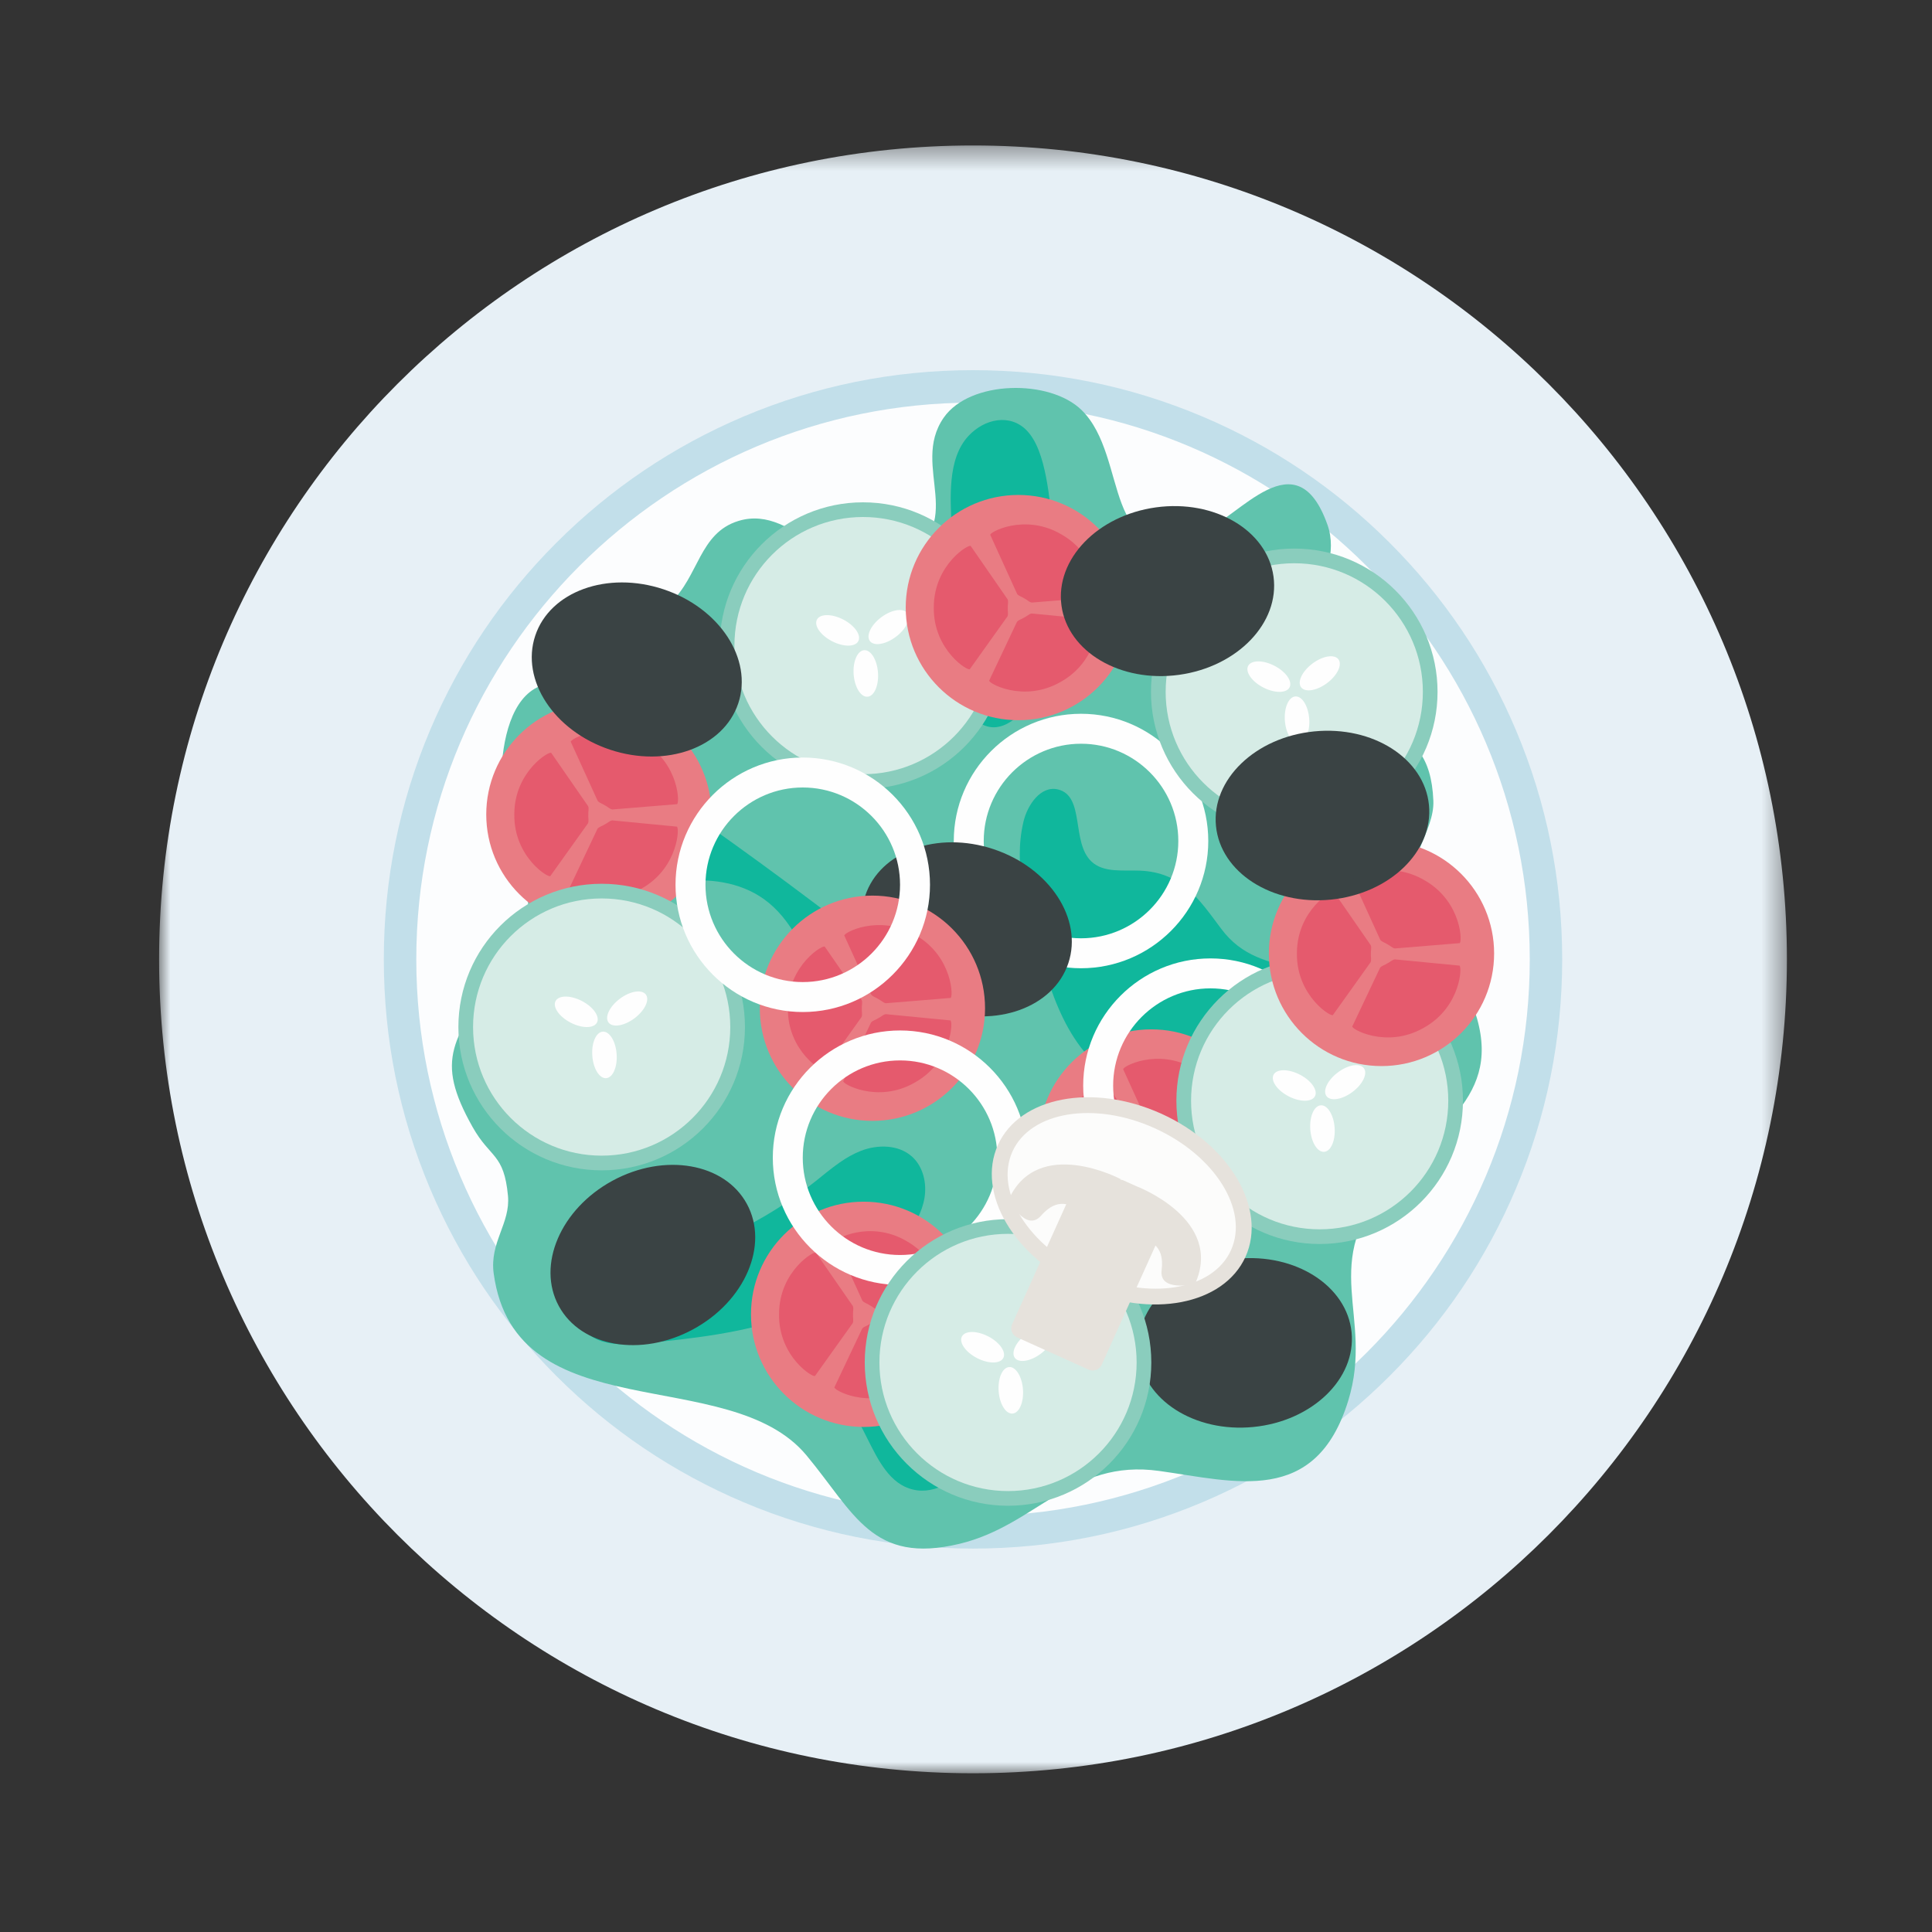 <?xml version="1.0" encoding="UTF-8"?>
<svg width="85px" height="85px" viewBox="0 0 85 85" version="1.1" xmlns="http://www.w3.org/2000/svg" xmlns:xlink="http://www.w3.org/1999/xlink">
    <rect x="0" y="0" width="85" height="85" fill="#333333" stroke="none"/>
    <title>illustration/tile/veganer</title>
    <defs>
        <polygon id="path-1" points="4e-05 0.383 71.617 0.383 71.617 72 4e-05 72"></polygon>
    </defs>
    <g id="illustration/tile/veganer" stroke="none" stroke-width="1" fill="none" fill-rule="evenodd">
        <g id="veganer" transform="translate(7, 6)">
            <g id="Group-3" transform="translate(0, 0.017)">
                <mask id="mask-2" fill="white">
                    <use xlink:href="#path-1"></use>
                </mask>
                <g id="Clip-2"></g>
                <path d="M71.617,36.191 C71.617,55.968 55.585,72 35.808,72 C16.032,72 4e-05,55.968 4e-05,36.191 C4e-05,16.415 16.032,0.383 35.808,0.383 C55.585,0.383 71.617,16.415 71.617,36.191" id="Fill-1" fill="#E7F0F6" mask="url(#mask-2)"></path>
            </g>
            <path d="M61.016,36.208 C61.016,50.13 49.73,61.417 35.808,61.417 C21.886,61.417 10.6,50.13 10.6,36.208 C10.6,22.287 21.886,11 35.808,11 C49.73,11 61.016,22.287 61.016,36.208" id="Fill-4" fill="#FCFDFE"></path>
            <path d="M35.808,11.715 C22.302,11.715 11.315,22.703 11.315,36.208 C11.315,49.715 22.302,60.702 35.808,60.702 C49.314,60.702 60.303,49.715 60.303,36.208 C60.303,22.703 49.314,11.715 35.808,11.715 M35.808,62.131 C32.309,62.131 28.914,61.446 25.718,60.094 C22.631,58.788 19.859,56.919 17.479,54.538 C15.098,52.158 13.23,49.386 11.924,46.299 C10.572,43.103 9.886,39.708 9.886,36.208 C9.886,32.71 10.572,29.315 11.924,26.118 C13.23,23.032 15.098,20.259 17.479,17.879 C19.859,15.498 22.632,13.63 25.718,12.324 C28.914,10.972 32.309,10.286 35.808,10.286 C39.308,10.286 42.702,10.972 45.899,12.324 C48.986,13.63 51.758,15.498 54.138,17.879 C56.519,20.259 58.388,23.032 59.693,26.118 C61.045,29.315 61.73,32.71 61.73,36.208 C61.73,39.708 61.045,43.103 59.693,46.299 C58.388,49.386 56.519,52.158 54.138,54.538 C51.758,56.919 48.986,58.788 45.899,60.094 C42.702,61.446 39.308,62.131 35.808,62.131" id="Fill-6" fill="#C2DFEA"></path>
            <path d="M57.375,37.278 C56.72,35.958 55.424,35.267 55.1,33.635 C54.761,31.925 56.115,30.585 56.062,29.234 C55.904,25.241 52.779,26.56 51.077,24.486 C49.024,21.985 52.273,19.535 51.402,17.085 C50.03,13.224 47.548,16.757 45.871,17.411 C41.398,19.156 42.717,14.139 40.591,12.046 C39.187,10.665 35.67,10.722 34.521,12.373 C32.998,14.559 35.739,17.118 32.495,18.677 C29.722,20.008 28.079,16.131 25.493,16.918 C23.762,17.444 23.745,19.364 22.495,20.518 L18.456,24.246 C14.717,22.907 14.754,28.97 15.349,30.777 C16.309,33.699 16.874,33.753 14.969,36.656 C12.949,39.736 12.084,40.553 13.797,43.592 C14.574,44.97 15.174,44.737 15.349,46.613 C15.461,47.825 14.533,48.657 14.721,50.031 C15.673,56.997 25.075,53.929 28.483,58.031 C30.597,60.575 31.37,62.844 35.216,61.921 C38.612,61.105 40.129,58.177 43.999,58.715 C47.324,59.177 50.884,60.277 52.317,55.623 C53.481,51.845 50.924,49.564 54.167,46.009 C56.897,43.018 59.582,41.731 57.375,37.278" id="Fill-8" fill="#60C3AD"></path>
            <path d="M39.345,17.265 C39.157,16.076 39.069,13.844 38.16,12.926 C37.437,12.195 36.322,12.414 35.609,13.179 C34.659,14.199 34.821,15.962 34.868,17.238 C34.889,17.838 34.789,18.676 34.93,19.25 C35.059,19.769 35.562,20.226 35.577,20.757 C35.595,21.406 34.77,21.503 34.568,22.164 C34.356,22.86 34.867,24.005 35.201,24.669 C37.136,28.513 39.756,22.99 40.041,21.035 C40.204,19.922 39.523,18.387 39.345,17.265" id="Fill-10" fill="#10B79C"></path>
            <path d="M55.336,39.145 C55.274,39.113 55.208,39.083 55.138,39.054 C53.091,38.199 51.244,41.185 49.131,40.762 C48.516,40.647 47.858,40.075 48.094,39.495 C48.251,39.109 48.712,38.963 49.118,38.864 C50.374,38.558 52.688,38.506 53.414,37.321 C53.859,36.593 53.489,34.578 52.557,35.821 C52.355,36.09 52.2,36.407 51.925,36.601 C51.475,36.917 50.864,36.808 50.329,36.685 C48.794,36.334 47.638,36.085 46.722,34.855 C45.752,33.553 44.985,32.383 43.157,32.305 C42.41,32.273 41.552,32.412 41.012,31.896 C40.127,31.051 40.738,29.022 39.55,28.733 C38.796,28.549 38.204,29.403 38.026,30.159 C37.576,32.071 38.154,34.057 38.728,35.935 C39.125,37.232 39.53,38.548 40.273,39.683 C41.807,42.025 44.561,43.271 47.275,43.963 C47.963,44.138 48.793,44.421 48.912,45.121 C49.018,45.737 48.484,46.404 48.786,46.951 C48.987,47.316 49.493,47.417 49.889,47.287 C50.286,47.157 50.597,46.854 50.894,46.561 C52.028,45.442 58.362,40.704 55.336,39.145" id="Fill-12" fill="#10B79C"></path>
            <path d="M42.336,45.127 C42.236,45.127 42.139,45.128 42.046,45.129 C40.945,45.145 39.516,43.642 38.676,43.845 C37.529,44.121 37.93,46.062 37.829,46.952 C37.528,49.604 35.545,51.988 32.993,52.767 C32.228,53.001 31.421,53.101 30.681,53.404 C29.941,53.708 29.243,54.28 29.081,55.063 C31.158,55.4 31.124,59.053 33.172,59.536 C34.189,59.776 35.179,59.054 35.87,58.27 C36.706,57.322 37.46,56.136 37.84,54.927 C38.249,53.624 38.201,52.292 39.38,51.352 C39.865,50.965 40.493,50.723 40.824,50.197 C41.061,49.821 41.106,49.357 41.261,48.94 C41.676,47.819 43.31,47.649 44.082,46.883 C45.675,45.302 43.706,45.128 42.336,45.127" id="Fill-14" fill="#10B79C"></path>
            <path d="M33.864,37.665 C33.797,37.608 33.728,37.553 33.661,37.498 C30.523,34.969 27.304,32.54 24.011,30.217 C22.396,29.078 20.685,27.563 18.892,26.731 C17.776,26.213 17.792,26.119 17.296,27.409 C16.977,28.241 16.736,29.112 16.919,30.008 C17.202,31.4 18.221,32.898 19.052,34.02 C20.273,33.506 21.512,32.988 22.823,32.801 C24.135,32.613 25.551,32.791 26.624,33.568 C28.995,35.284 28.96,39.216 31.466,40.727 C32.145,41.136 33,41.309 33.744,41.036 C34.487,40.762 35.055,39.975 34.935,39.192 C34.838,38.563 34.362,38.081 33.864,37.665" id="Fill-16" fill="#10B79C"></path>
            <path d="M29.952,45.138 C29.578,45.398 29.224,45.696 28.867,45.98 C26.676,47.721 24.074,49.027 21.3,49.494 C20.306,49.662 18.777,49.346 18.181,50.308 C17.548,51.332 18.495,52.728 19.516,53.024 C20.124,53.199 20.771,53.148 21.401,53.09 C23.516,52.894 25.644,52.637 27.655,51.953 C29.666,51.269 31.571,50.125 32.849,48.428 C33.239,47.91 33.574,47.328 33.676,46.688 C33.778,46.048 33.616,45.338 33.139,44.899 C32.547,44.353 31.613,44.342 30.864,44.637 C30.539,44.765 30.239,44.94 29.952,45.138" id="Fill-18" fill="#10B79C"></path>
            <path d="M35.95,51.824 C35.95,54.561 33.732,56.78 30.995,56.78 C28.258,56.78 26.04,54.561 26.04,51.824 C26.04,49.087 28.258,46.869 30.995,46.869 C33.732,46.869 35.95,49.087 35.95,51.824" id="Fill-20" fill="#E97C83"></path>
            <path d="M31.589,51.604 C31.476,51.594 31.368,51.472 31.259,51.423 C31.163,51.351 31.004,51.316 30.94,51.222 C30.548,50.361 30.155,49.498 29.763,48.636 C29.644,48.543 31.269,47.638 32.907,48.616 C34.559,49.57 34.561,51.43 34.421,51.372 C33.477,51.449 32.533,51.526 31.589,51.604" id="Fill-22" fill="#E55A6D"></path>
            <path d="M30.521,51.46 C30.569,51.563 30.518,51.717 30.53,51.837 C30.516,51.956 30.565,52.111 30.516,52.213 C29.966,52.984 29.415,53.755 28.865,54.525 C28.843,54.675 27.247,53.72 27.275,51.813 C27.275,49.905 28.885,48.973 28.904,49.123 L30.521,51.46 Z" id="Fill-24" fill="#E55A6D"></path>
            <path d="M30.931,52.457 C30.997,52.364 31.155,52.332 31.253,52.261 C31.363,52.214 31.472,52.094 31.585,52.085 C32.528,52.176 33.471,52.268 34.414,52.359 C34.555,52.303 34.525,54.163 32.859,55.092 C31.207,56.046 29.596,55.117 29.715,55.026 C30.121,54.169 30.526,53.313 30.931,52.457" id="Fill-26" fill="#E55A6D"></path>
            <path d="M48.608,44.242 C48.608,46.979 46.389,49.198 43.653,49.198 C40.916,49.198 38.698,46.979 38.698,44.242 C38.698,41.505 40.916,39.287 43.653,39.287 C46.389,39.287 48.608,41.505 48.608,44.242" id="Fill-28" fill="#E97C83"></path>
            <path d="M44.247,44.022 C44.134,44.011 44.027,43.89 43.917,43.841 C43.821,43.769 43.662,43.734 43.598,43.64 C43.206,42.778 42.813,41.916 42.421,41.054 C42.302,40.96 43.927,40.056 45.565,41.034 C47.217,41.988 47.219,43.848 47.079,43.79 C46.135,43.867 45.191,43.944 44.247,44.022" id="Fill-30" fill="#E55A6D"></path>
            <path d="M43.179,43.878 C43.227,43.981 43.175,44.135 43.188,44.255 C43.174,44.374 43.223,44.528 43.174,44.631 C42.623,45.402 42.073,46.173 41.523,46.943 C41.501,47.093 39.905,46.138 39.933,44.231 C39.933,42.323 41.543,41.391 41.563,41.541 C42.102,42.32 42.64,43.099 43.179,43.878" id="Fill-32" fill="#E55A6D"></path>
            <path d="M43.589,44.875 C43.655,44.782 43.814,44.749 43.911,44.679 C44.021,44.632 44.131,44.512 44.244,44.503 C45.186,44.594 46.13,44.685 47.072,44.777 C47.213,44.721 47.183,46.58 45.518,47.51 C43.866,48.463 42.254,47.535 42.374,47.443 C42.779,46.587 43.184,45.731 43.589,44.875" id="Fill-34" fill="#E55A6D"></path>
            <path d="M24.304,29.833 C24.304,32.57 22.085,34.789 19.349,34.789 C16.612,34.789 14.393,32.57 14.393,29.833 C14.393,27.097 16.612,24.878 19.349,24.878 C22.085,24.878 24.304,27.097 24.304,29.833" id="Fill-36" fill="#E97C83"></path>
            <path d="M19.943,29.613 C19.83,29.602 19.722,29.481 19.612,29.432 C19.516,29.36 19.358,29.325 19.294,29.232 C18.901,28.37 18.509,27.508 18.116,26.646 C17.998,26.552 19.623,25.647 21.261,26.625 C22.912,27.579 22.915,29.439 22.775,29.381 C21.831,29.458 20.887,29.536 19.943,29.613" id="Fill-38" fill="#E55A6D"></path>
            <path d="M18.875,29.469 C18.922,29.572 18.871,29.726 18.884,29.846 C18.869,29.965 18.918,30.12 18.869,30.222 C18.319,30.993 17.769,31.764 17.218,32.535 C17.196,32.684 15.6,31.729 15.628,29.822 C15.628,27.914 17.238,26.982 17.258,27.133 C17.797,27.912 18.336,28.69 18.875,29.469" id="Fill-40" fill="#E55A6D"></path>
            <path d="M19.285,30.466 C19.35,30.373 19.509,30.341 19.606,30.27 C19.717,30.223 19.826,30.103 19.939,30.094 C20.882,30.185 21.825,30.277 22.768,30.367 C22.908,30.312 22.879,32.171 21.213,33.101 C19.561,34.055 17.949,33.127 18.069,33.034 C18.475,32.178 18.879,31.322 19.285,30.466" id="Fill-42" fill="#E55A6D"></path>
            <path d="M40.561,26.721 C38.2,26.721 36.28,28.641 36.28,31.001 C36.28,33.361 38.2,35.281 40.561,35.281 C42.921,35.281 44.841,33.361 44.841,31.001 C44.841,28.641 42.921,26.721 40.561,26.721 M40.561,36.599 C37.474,36.599 34.962,34.087 34.962,31.001 C34.962,27.915 37.474,25.403 40.561,25.403 C43.647,25.403 46.159,27.915 46.159,31.001 C46.159,34.087 43.647,36.599 40.561,36.599" id="Fill-44" fill="#FEFEFE"></path>
            <path d="M46.255,37.484 C43.894,37.484 41.974,39.404 41.974,41.764 C41.974,44.125 43.894,46.044 46.255,46.044 C48.615,46.044 50.535,44.125 50.535,41.764 C50.535,39.404 48.615,37.484 46.255,37.484 M46.255,47.362 C43.168,47.362 40.656,44.851 40.656,41.764 C40.656,38.678 43.168,36.166 46.255,36.166 C49.341,36.166 51.853,38.678 51.853,41.764 C51.853,44.851 49.341,47.362 46.255,47.362" id="Fill-46" fill="#FEFEFE"></path>
            <path d="M44.756,42.427 C44.756,38.945 47.578,36.123 51.06,36.123 C54.542,36.123 57.364,38.945 57.364,42.427 C57.364,45.909 54.542,48.731 51.06,48.731 C47.578,48.731 44.756,45.909 44.756,42.427" id="Fill-48" fill="#8ACDBD"></path>
            <path d="M45.402,42.427 C45.402,39.302 47.935,36.769 51.06,36.769 C54.185,36.769 56.718,39.302 56.718,42.427 C56.718,45.552 54.185,48.085 51.06,48.085 C47.935,48.085 45.402,45.552 45.402,42.427" id="Fill-50" fill="#D6ECE6"></path>
            <path d="M51.718,43.613 C51.677,43.048 51.404,42.607 51.108,42.629 C50.812,42.651 50.606,43.126 50.647,43.691 C50.688,44.257 50.961,44.697 51.257,44.676 C51.553,44.655 51.76,44.179 51.718,43.613" id="Fill-52" fill="#FEFEFE"></path>
            <path d="M49.695,42.234 C49.192,41.974 48.895,41.549 49.031,41.285 C49.167,41.022 49.686,41.02 50.189,41.28 C50.692,41.541 50.989,41.965 50.853,42.229 C50.717,42.492 50.199,42.494 49.695,42.234" id="Fill-54" fill="#FEFEFE"></path>
            <path d="M52.504,42.041 C52.958,41.701 53.181,41.233 53.004,40.996 C52.826,40.759 52.314,40.841 51.861,41.181 C51.407,41.521 51.183,41.989 51.361,42.226 C51.539,42.463 52.05,42.381 52.504,42.041" id="Fill-56" fill="#FEFEFE"></path>
            <path d="M24.666,22.404 C24.666,18.922 27.488,16.1 30.97,16.1 C34.452,16.1 37.274,18.922 37.274,22.404 C37.274,25.886 34.452,28.708 30.97,28.708 C27.488,28.708 24.666,25.886 24.666,22.404" id="Fill-58" fill="#8ACDBD"></path>
            <path d="M25.312,22.404 C25.312,19.279 27.845,16.746 30.97,16.746 C34.095,16.746 36.628,19.279 36.628,22.404 C36.628,25.529 34.095,28.062 30.97,28.062 C27.845,28.062 25.312,25.529 25.312,22.404" id="Fill-60" fill="#D6ECE6"></path>
            <path d="M31.628,23.59 C31.587,23.025 31.314,22.584 31.018,22.606 C30.723,22.628 30.516,23.103 30.557,23.668 C30.599,24.234 30.871,24.674 31.167,24.653 C31.463,24.632 31.669,24.156 31.628,23.59" id="Fill-62" fill="#FEFEFE"></path>
            <path d="M29.605,22.211 C29.102,21.95 28.805,21.526 28.941,21.262 C29.077,20.999 29.596,20.997 30.099,21.257 C30.602,21.518 30.9,21.942 30.763,22.206 C30.627,22.469 30.109,22.471 29.605,22.211" id="Fill-64" fill="#FEFEFE"></path>
            <path d="M32.414,22.018 C32.868,21.678 33.091,21.21 32.914,20.973 C32.736,20.736 32.224,20.818 31.771,21.158 C31.317,21.498 31.093,21.966 31.271,22.203 C31.449,22.44 31.961,22.358 32.414,22.018" id="Fill-66" fill="#FEFEFE"></path>
            <path d="M13.167,39.186 C13.167,35.704 15.989,32.882 19.471,32.882 C22.953,32.882 25.775,35.704 25.775,39.186 C25.775,42.668 22.953,45.49 19.471,45.49 C15.989,45.49 13.167,42.668 13.167,39.186" id="Fill-68" fill="#8ACDBD"></path>
            <path d="M13.813,39.186 C13.813,36.061 16.346,33.528 19.471,33.528 C22.596,33.528 25.129,36.061 25.129,39.186 C25.129,42.311 22.596,44.844 19.471,44.844 C16.346,44.844 13.813,42.311 13.813,39.186" id="Fill-70" fill="#D6ECE6"></path>
            <path d="M20.129,40.372 C20.088,39.807 19.815,39.366 19.519,39.388 C19.224,39.41 19.017,39.885 19.059,40.45 C19.099,41.016 19.373,41.456 19.669,41.435 C19.964,41.414 20.171,40.938 20.129,40.372" id="Fill-72" fill="#FEFEFE"></path>
            <path d="M18.106,38.993 C17.603,38.732 17.306,38.307 17.442,38.044 C17.578,37.781 18.097,37.779 18.6,38.039 C19.103,38.3 19.401,38.724 19.264,38.987 C19.128,39.251 18.61,39.253 18.106,38.993" id="Fill-74" fill="#FEFEFE"></path>
            <path d="M20.915,38.8 C21.369,38.46 21.592,37.992 21.415,37.755 C21.237,37.518 20.725,37.6 20.271,37.94 C19.818,38.28 19.594,38.748 19.772,38.985 C19.949,39.222 20.461,39.14 20.915,38.8" id="Fill-76" fill="#FEFEFE"></path>
            <path d="M43.638,24.439 C43.638,20.957 46.46,18.135 49.942,18.135 C53.424,18.135 56.246,20.957 56.246,24.439 C56.246,27.92 53.424,30.743 49.942,30.743 C46.46,30.743 43.638,27.92 43.638,24.439" id="Fill-78" fill="#8ACDBD"></path>
            <path d="M44.284,24.439 C44.284,21.314 46.817,18.781 49.942,18.781 C53.067,18.781 55.6,21.314 55.6,24.439 C55.6,27.564 53.067,30.097 49.942,30.097 C46.817,30.097 44.284,27.564 44.284,24.439" id="Fill-80" fill="#D6ECE6"></path>
            <path d="M50.6,25.625 C50.559,25.06 50.286,24.619 49.99,24.641 C49.694,24.662 49.488,25.138 49.529,25.703 C49.57,26.268 49.843,26.709 50.139,26.688 C50.435,26.666 50.642,26.19 50.6,25.625" id="Fill-82" fill="#FEFEFE"></path>
            <path d="M48.577,24.246 C48.074,23.985 47.777,23.56 47.913,23.297 C48.049,23.034 48.568,23.032 49.071,23.292 C49.574,23.553 49.871,23.977 49.736,24.24 C49.599,24.504 49.081,24.506 48.577,24.246" id="Fill-84" fill="#FEFEFE"></path>
            <path d="M51.386,24.053 C51.84,23.713 52.063,23.245 51.886,23.008 C51.708,22.77 51.196,22.853 50.743,23.193 C50.289,23.533 50.065,24.001 50.243,24.238 C50.421,24.475 50.932,24.392 51.386,24.053" id="Fill-86" fill="#FEFEFE"></path>
            <path d="M52.464,52.616 C52.667,54.66 50.733,56.525 48.145,56.781 C45.558,57.037 43.296,55.588 43.094,53.544 C42.891,51.501 44.825,49.636 47.412,49.38 C50,49.124 52.261,50.573 52.464,52.616" id="Fill-88" fill="#3A4344"></path>
            <path d="M47.476,53.488 C45.982,53.103 44.811,53.349 44.027,53.676 C44.326,55.214 46.072,56.282 48.076,56.084 C50.176,55.876 51.745,54.363 51.581,52.704 C51.563,52.517 51.517,52.338 51.457,52.165 C50.336,53.064 48.884,53.85 47.476,53.488" id="Fill-90" fill="#3A4344"></path>
            <path d="M40.003,36.374 C39.355,38.323 36.829,39.237 34.362,38.416 C31.895,37.596 30.42,35.35 31.068,33.402 C31.717,31.453 34.242,30.538 36.71,31.359 C39.177,32.18 40.652,34.425 40.003,36.374" id="Fill-92" fill="#3A4344"></path>
            <path d="M35.094,35.136 C33.886,34.176 32.717,33.923 31.867,33.902 C31.513,35.429 32.672,37.116 34.583,37.751 C36.585,38.418 38.635,37.676 39.161,36.094 C39.221,35.916 39.251,35.734 39.268,35.552 C37.878,35.915 36.231,36.041 35.094,35.136" id="Fill-94" fill="#3A4344"></path>
            <path d="M25.482,24.941 C24.834,26.889 22.308,27.804 19.841,26.983 C17.374,26.162 15.899,23.917 16.548,21.968 C17.196,20.019 19.722,19.105 22.189,19.926 C24.656,20.747 26.13,22.992 25.482,24.941" id="Fill-96" fill="#3A4344"></path>
            <path d="M20.573,23.703 C19.365,22.743 18.196,22.49 17.346,22.468 C16.992,23.996 18.151,25.683 20.062,26.318 C22.064,26.985 24.114,26.242 24.64,24.661 C24.7,24.482 24.73,24.301 24.747,24.118 C23.357,24.482 21.71,24.608 20.573,23.703" id="Fill-98" fill="#3A4344"></path>
            <path d="M25.861,46.97 C26.841,48.775 25.782,51.244 23.496,52.483 C21.211,53.724 18.564,53.265 17.585,51.46 C16.605,49.655 17.664,47.186 19.949,45.946 C22.235,44.706 24.882,45.164 25.861,46.97" id="Fill-100" fill="#3A4344"></path>
            <path d="M21.602,49.707 C20.076,49.932 19.092,50.614 18.495,51.219 C19.369,52.521 21.392,52.828 23.162,51.867 C25.017,50.861 25.876,48.857 25.081,47.393 C24.992,47.227 24.88,47.081 24.758,46.944 C24.074,48.207 23.04,49.495 21.602,49.707" id="Fill-102" fill="#3A4344"></path>
            <path d="M36.338,38.359 C36.338,41.095 34.12,43.314 31.383,43.314 C28.646,43.314 26.428,41.095 26.428,38.359 C26.428,35.622 28.646,33.403 31.383,33.403 C34.12,33.403 36.338,35.622 36.338,38.359" id="Fill-104" fill="#E97C83"></path>
            <path d="M31.978,38.138 C31.864,38.128 31.757,38.006 31.647,37.957 C31.551,37.885 31.393,37.85 31.328,37.757 C30.936,36.895 30.544,36.033 30.151,35.171 C30.032,35.077 31.658,34.172 33.296,35.15 C34.947,36.104 34.95,37.964 34.81,37.906 C33.866,37.983 32.922,38.061 31.978,38.138" id="Fill-106" fill="#E55A6D"></path>
            <path d="M30.909,37.995 C30.957,38.098 30.906,38.252 30.918,38.371 C30.904,38.49 30.953,38.645 30.904,38.747 C30.354,39.518 29.803,40.289 29.253,41.06 C29.231,41.21 27.635,40.254 27.663,38.347 C27.663,36.439 29.273,35.508 29.293,35.658 L30.909,37.995 Z" id="Fill-108" fill="#E55A6D"></path>
            <path d="M31.319,38.991 C31.385,38.898 31.544,38.866 31.641,38.795 C31.751,38.748 31.861,38.628 31.974,38.619 C32.917,38.711 33.859,38.801 34.802,38.893 C34.943,38.837 34.913,40.697 33.248,41.627 C31.596,42.58 29.984,41.651 30.104,41.559 C30.509,40.703 30.914,39.847 31.319,38.991" id="Fill-110" fill="#E55A6D"></path>
            <path d="M32.598,40.654 C30.238,40.654 28.318,42.574 28.318,44.934 C28.318,47.295 30.238,49.215 32.598,49.215 C34.959,49.215 36.879,47.295 36.879,44.934 C36.879,42.574 34.959,40.654 32.598,40.654 M32.598,50.533 C29.512,50.533 27,48.021 27,44.934 C27,41.848 29.512,39.336 32.598,39.336 C35.685,39.336 38.197,41.848 38.197,44.934 C38.197,48.021 35.685,50.533 32.598,50.533" id="Fill-112" fill="#FEFEFE"></path>
            <path d="M31.045,53.942 C31.045,50.461 33.867,47.638 37.349,47.638 C40.831,47.638 43.653,50.461 43.653,53.942 C43.653,57.424 40.831,60.247 37.349,60.247 C33.867,60.247 31.045,57.424 31.045,53.942" id="Fill-114" fill="#8ACDBD"></path>
            <path d="M31.691,53.942 C31.691,50.817 34.224,48.284 37.349,48.284 C40.473,48.284 43.007,50.817 43.007,53.942 C43.007,57.067 40.473,59.601 37.349,59.601 C34.224,59.601 31.691,57.067 31.691,53.942" id="Fill-116" fill="#D6ECE6"></path>
            <path d="M38.007,55.129 C37.965,54.564 37.693,54.123 37.397,54.145 C37.101,54.166 36.895,54.641 36.936,55.207 C36.977,55.772 37.25,56.213 37.546,56.191 C37.841,56.17 38.048,55.694 38.007,55.129" id="Fill-118" fill="#FEFEFE"></path>
            <path d="M35.984,53.749 C35.481,53.489 35.183,53.064 35.32,52.801 C35.456,52.538 35.974,52.535 36.478,52.796 C36.981,53.056 37.278,53.481 37.142,53.744 C37.006,54.008 36.487,54.01 35.984,53.749" id="Fill-120" fill="#FEFEFE"></path>
            <path d="M38.793,53.556 C39.247,53.216 39.47,52.749 39.292,52.512 C39.115,52.274 38.603,52.357 38.149,52.697 C37.695,53.036 37.472,53.504 37.65,53.742 C37.827,53.979 38.339,53.896 38.793,53.556" id="Fill-122" fill="#FEFEFE"></path>
            <path d="M28.318,28.646 C25.958,28.646 24.038,30.566 24.038,32.926 C24.038,35.287 25.958,37.207 28.318,37.207 C30.678,37.207 32.598,35.287 32.598,32.926 C32.598,30.566 30.678,28.646 28.318,28.646 M28.318,38.525 C25.232,38.525 22.72,36.013 22.72,32.926 C22.72,29.84 25.232,27.328 28.318,27.328 C31.404,27.328 33.916,29.84 33.916,32.926 C33.916,36.013 31.404,38.525 28.318,38.525" id="Fill-124" fill="#FEFEFE"></path>
            <path d="M42.759,20.731 C42.759,23.468 40.54,25.686 37.803,25.686 C35.067,25.686 32.848,23.468 32.848,20.731 C32.848,17.994 35.067,15.776 37.803,15.776 C40.54,15.776 42.759,17.994 42.759,20.731" id="Fill-126" fill="#E97C83"></path>
            <path d="M38.398,20.51 C38.285,20.5 38.177,20.378 38.068,20.329 C37.972,20.258 37.813,20.223 37.749,20.129 C37.356,19.267 36.964,18.405 36.572,17.543 C36.453,17.449 38.078,16.544 39.716,17.522 C41.368,18.476 41.37,20.336 41.23,20.278 C40.286,20.356 39.342,20.433 38.398,20.51" id="Fill-128" fill="#E55A6D"></path>
            <path d="M37.33,20.367 C37.378,20.47 37.326,20.624 37.339,20.743 C37.325,20.862 37.373,21.017 37.325,21.119 C36.774,21.89 36.224,22.661 35.674,23.432 C35.652,23.582 34.056,22.626 34.083,20.719 C34.084,18.812 35.694,17.88 35.713,18.03 C36.252,18.809 36.791,19.588 37.33,20.367" id="Fill-130" fill="#E55A6D"></path>
            <path d="M37.74,21.363 C37.805,21.27 37.965,21.238 38.061,21.168 C38.172,21.12 38.281,21 38.395,20.992 C39.337,21.083 40.28,21.174 41.223,21.265 C41.363,21.209 41.334,23.069 39.668,23.999 C38.016,24.952 36.405,24.024 36.525,23.932 C36.93,23.076 37.335,22.22 37.74,21.363" id="Fill-132" fill="#E55A6D"></path>
            <path d="M49.029,19.364 C49.309,21.398 47.448,23.335 44.872,23.69 C42.296,24.044 39.981,22.682 39.701,20.647 C39.421,18.613 41.283,16.676 43.858,16.322 C46.435,15.967 48.75,17.33 49.029,19.364" id="Fill-134" fill="#3A4344"></path>
            <path d="M44.079,20.424 C42.571,20.096 41.41,20.387 40.638,20.743 C40.997,22.27 42.782,23.27 44.777,22.996 C46.867,22.708 48.378,21.136 48.151,19.485 C48.125,19.299 48.072,19.122 48.007,18.951 C46.921,19.892 45.499,20.733 44.079,20.424" id="Fill-136" fill="#3A4344"></path>
            <path d="M58.735,35.948 C58.735,38.684 56.516,40.903 53.779,40.903 C51.043,40.903 48.824,38.684 48.824,35.948 C48.824,33.211 51.043,30.993 53.779,30.993 C56.516,30.993 58.735,33.211 58.735,35.948" id="Fill-138" fill="#E97C83"></path>
            <path d="M54.374,35.727 C54.261,35.717 54.153,35.595 54.043,35.546 C53.947,35.475 53.789,35.44 53.725,35.346 C53.332,34.484 52.94,33.622 52.547,32.76 C52.429,32.666 54.054,31.761 55.692,32.739 C57.343,33.693 57.346,35.553 57.206,35.495 C56.262,35.573 55.318,35.65 54.374,35.727" id="Fill-140" fill="#E55A6D"></path>
            <path d="M53.306,35.584 C53.354,35.687 53.302,35.841 53.314,35.96 C53.3,36.079 53.349,36.234 53.3,36.336 C52.75,37.108 52.2,37.878 51.649,38.649 C51.628,38.799 50.032,37.843 50.059,35.936 C50.06,34.029 51.669,33.097 51.689,33.247 C52.228,34.026 52.767,34.805 53.306,35.584" id="Fill-142" fill="#E55A6D"></path>
            <path d="M53.716,36.58 C53.781,36.488 53.94,36.455 54.037,36.385 C54.148,36.337 54.257,36.217 54.37,36.209 C55.313,36.3 56.256,36.391 57.198,36.482 C57.34,36.426 57.31,38.286 55.644,39.216 C53.992,40.169 52.38,39.241 52.5,39.149 L53.716,36.58 Z" id="Fill-144" fill="#E55A6D"></path>
            <path d="M55.868,29.415 C56.07,31.459 54.137,33.323 51.549,33.58 C48.962,33.836 46.7,32.387 46.498,30.343 C46.295,28.299 48.228,26.435 50.816,26.179 C53.404,25.922 55.665,27.371 55.868,29.415" id="Fill-146" fill="#3A4344"></path>
            <path d="M50.88,30.286 C49.386,29.901 48.215,30.148 47.431,30.474 C47.73,32.013 49.476,33.081 51.48,32.882 C53.58,32.674 55.149,31.161 54.985,29.503 C54.967,29.315 54.921,29.137 54.861,28.963 C53.74,29.863 52.288,30.649 50.88,30.286" id="Fill-148" fill="#3A4344"></path>
            <path d="M47.798,49.291 C46.841,51.411 43.627,52.029 40.619,50.672 C37.611,49.315 35.948,46.495 36.904,44.375 C37.861,42.255 41.075,41.637 44.083,42.994 C47.091,44.351 48.755,47.171 47.798,49.291" id="Fill-150" fill="#E6E2DC"></path>
            <path d="M40.907,50.033 C38.256,48.837 36.747,46.428 37.543,44.664 C38.339,42.9 41.144,42.438 43.795,43.634 C46.445,44.829 47.955,47.238 47.159,49.002 C46.363,50.767 43.558,51.229 40.907,50.033" id="Fill-152" fill="#FCFCFB"></path>
            <path d="M42.99,46.186 L42.413,45.926 C42.371,45.907 42.326,45.911 42.282,45.896 C42.289,45.892 42.309,45.878 42.309,45.878 C42.309,45.878 38.659,43.936 37.373,46.785 C37.373,46.785 38.142,48.236 38.8,47.487 C39.265,46.958 39.643,46.934 39.912,46.98 L37.529,52.261 C37.43,52.481 37.528,52.74 37.749,52.839 L40.893,54.258 C41.114,54.358 41.373,54.26 41.472,54.04 L43.837,48.798 C44.019,48.983 44.183,49.279 44.107,49.881 C43.98,50.87 45.577,50.487 45.577,50.487 C46.863,47.638 42.99,46.186 42.99,46.186" id="Fill-154" fill="#E6E2DC"></path>
        </g>
    </g>
</svg>